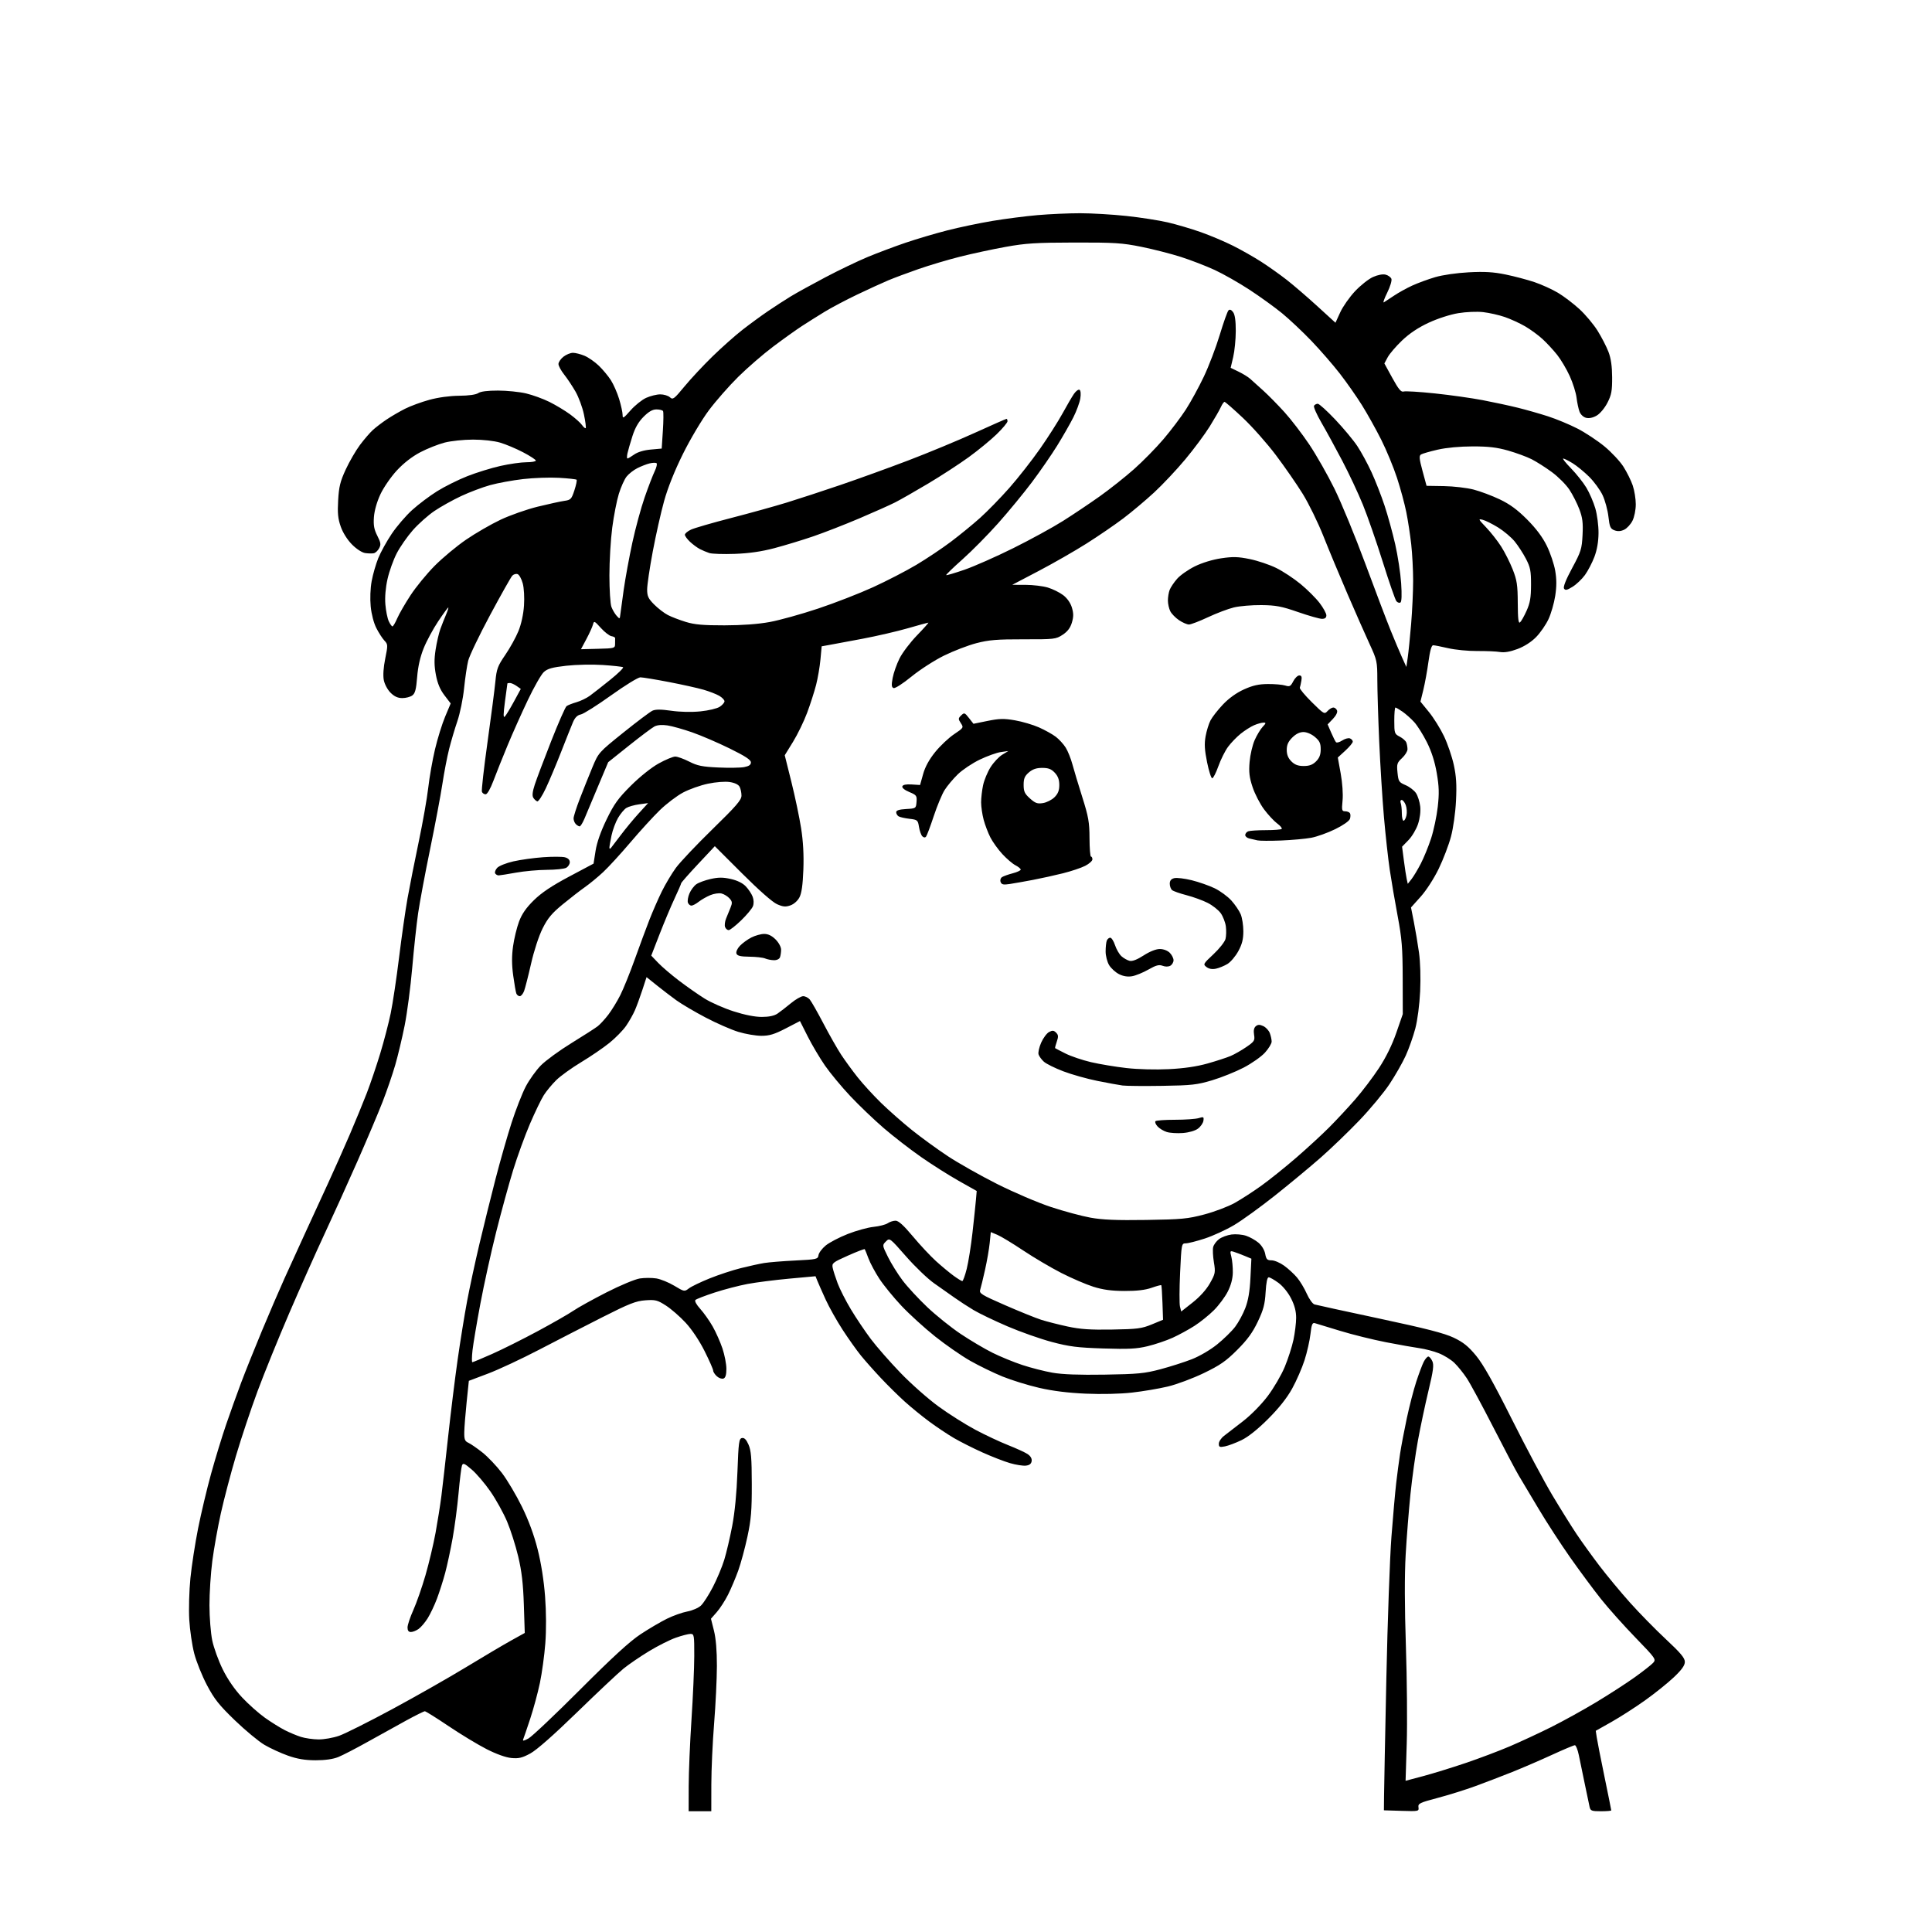 <svg version="1.1" xmlns="http://www.w3.org/2000/svg" xmlns:xlink="http://www.w3.org/1999/xlink" width="1024" height="1024" viewBox="0 0 1024 1024"><path stroke="none" fill="black" fill-rule="evenodd" d="M371.0,960.0L365.0,960.0L365.022,946.75C365.034,939.462 365.696,923.6 366.494,911.5C367.292,899.4 367.957,884.212 367.973,877.75C367.999,866.609 367.895,866.0 365.975,866.0C364.861,866.0 361.374,866.903 358.225,868.006C355.076,869.109 348.675,872.33 344.0,875.164C339.325,877.998 333.25,882.145 330.5,884.38C327.75,886.615 316.697,897.006 305.938,907.471C293.54,919.531 284.439,927.55 281.087,929.368C276.755,931.716 274.929,932.152 271,931.774C268.043,931.49 262.999,929.676 257.851,927.045C253.258,924.698 244.224,919.228 237.775,914.889C231.326,910.55 225.656,907.0 225.175,907.0C224.694,907.0 220.295,909.182 215.4,911.848C210.505,914.515 201.325,919.597 195.0,923.142C188.675,926.687 181.578,930.355 179.23,931.294C176.47,932.397 172.226,932.993 167.23,932.979C161.654,932.964 157.592,932.284 152.651,930.541C148.884,929.212 143.268,926.634 140.172,924.812C137.076,922.99 130.009,917.129 124.468,911.786C116.108,903.726 113.59,900.551 109.681,893.136C107.09,888.222 104.055,880.668 102.937,876.35C101.82,872.033 100.64,863.991 100.315,858.479C99.99,852.968 100.263,843.068 100.922,836.479C101.581,829.891 103.42,817.975 105.01,810.0C106.599,802.025 109.706,788.975 111.913,781.0C114.12,773.025 117.699,761.325 119.866,755.0C122.033,748.675 125.613,738.698 127.821,732.83C130.029,726.961 134.99,714.586 138.845,705.33C142.7,696.073 148.089,683.55 150.822,677.5C153.554,671.45 158.478,660.65 161.764,653.5C165.049,646.35 170.49,634.525 173.855,627.223C177.219,619.921 182.428,608.221 185.429,601.223C188.43,594.225 192.466,584.398 194.398,579.385C196.331,574.372 199.536,564.922 201.522,558.385C203.508,551.848 206.016,542.225 207.096,537.0C208.176,531.775 210.164,518.5 211.514,507.5C212.864,496.5 214.893,482.325 216.023,476.0C217.153,469.675 219.828,456.175 221.967,446.0C224.106,435.825 226.363,423.0 226.983,417.5C227.602,412.0 229.213,402.84 230.561,397.145C231.909,391.449 234.33,383.652 235.941,379.818L238.87,372.847L235.566,368.519C233.255,365.491 231.894,362.24 231.038,357.701C230.122,352.845 230.084,349.467 230.888,344.284C231.479,340.474 232.604,335.589 233.388,333.429C234.171,331.268 235.536,327.812 236.42,325.75C237.304,323.688 237.828,322 237.586,322C237.343,322 234.944,325.291 232.254,329.313C229.564,333.335 226.103,339.747 224.564,343.563C222.7,348.185 221.543,353.289 221.098,358.856C220.574,365.42 220.021,367.511 218.524,368.606C217.476,369.373 215.094,370 213.232,370C210.843,370.0 209.007,369.161 206.997,367.15C205.376,365.529 203.829,362.619 203.41,360.4C202.95,357.968 203.242,353.695 204.186,349.046C205.632,341.92 205.614,341.503 203.761,339.546C202.695,338.421 200.773,335.448 199.491,332.94C198.103,330.226 196.885,325.568 196.482,321.44C196.079,317.304 196.284,311.881 196.989,308.019C197.64,304.454 199.222,298.953 200.506,295.794C201.789,292.635 204.989,286.847 207.615,282.932C210.242,279.017 215.115,273.345 218.445,270.328C221.775,267.31 227.747,262.815 231.715,260.339C235.683,257.863 242.883,254.279 247.715,252.376C252.547,250.472 260.433,248.034 265.239,246.958C270.046,245.881 276.234,245.0 278.989,245.0C281.745,245.0 284.0,244.606 284.0,244.124C284,243.642 280.963,241.66 277.25,239.72C273.538,237.78 268.056,235.474 265.068,234.596C261.881,233.66 255.95,233 250.713,233C245.805,233 239.024,233.713 235.644,234.585C232.265,235.457 226.456,237.766 222.736,239.716C218.403,241.988 213.944,245.453 210.326,249.361C207.211,252.726 203.315,258.375 201.637,261.962C199.77,265.951 198.438,270.628 198.189,274.061C197.874,278.417 198.272,280.613 199.985,283.971C201.851,287.629 201.998,288.636 200.948,290.597C200.268,291.869 198.988,293.054 198.105,293.232C197.222,293.409 195.189,293.367 193.586,293.139C191.877,292.896 188.983,291.024 186.586,288.612C184.122,286.132 181.753,282.38 180.617,279.158C179.124,274.926 178.836,272.014 179.228,265.143C179.637,257.968 180.329,255.156 183.24,248.856C185.175,244.669 188.56,238.825 190.763,235.871C192.966,232.917 196.058,229.329 197.634,227.897C199.21,226.466 202.525,223.939 205.0,222.282C207.475,220.625 211.836,218.089 214.691,216.648C217.546,215.206 223.329,213.08 227.544,211.924C232.239,210.636 238.361,209.797 243.353,209.758C248.44,209.717 252.241,209.187 253.473,208.347C254.751,207.474 258.445,207.005 263.973,207.015C268.663,207.023 275.34,207.699 278.812,208.518C282.283,209.336 287.86,211.364 291.206,213.023C294.551,214.683 299.476,217.647 302.15,219.61C304.824,221.573 307.674,224.124 308.483,225.279C309.292,226.434 310.17,227.164 310.433,226.9C310.697,226.637 310.275,223.375 309.496,219.652C308.717,215.929 306.721,210.507 305.059,207.603C303.397,204.699 300.679,200.613 299.019,198.524C297.358,196.434 296.0,193.92 296,192.935C296,191.951 297.186,190.212 298.635,189.073C300.084,187.933 302.348,187 303.667,187.0C304.985,187 307.737,187.697 309.782,188.549C311.827,189.401 315.235,191.763 317.356,193.799C319.477,195.834 322.363,199.296 323.77,201.491C325.178,203.686 327.152,208.186 328.157,211.491C329.162,214.796 329.988,218.576 329.992,219.891C329.999,222.036 330.433,221.789 334.211,217.497C336.528,214.866 340.24,211.887 342.461,210.878C344.683,209.869 348.04,209.034 349.921,209.022C351.803,209.01 354.116,209.7 355.062,210.556C356.648,211.992 357.243,211.55 362.804,204.806C366.117,200.788 372.804,193.626 377.664,188.892C382.524,184.157 389.65,177.827 393.5,174.825C397.35,171.823 403.425,167.377 407.0,164.946C410.575,162.515 415.975,159.013 419.0,157.165C422.025,155.316 430.35,150.721 437.5,146.952C444.65,143.184 454.775,138.327 460.0,136.16C465.225,133.993 474.225,130.613 480.0,128.649C485.775,126.684 495.675,123.75 502.0,122.129C508.325,120.507 519.125,118.242 526.0,117.097C532.875,115.951 543.675,114.564 550.0,114.015C556.325,113.466 566.45,113.018 572.5,113.019C578.55,113.02 589.575,113.668 597.0,114.458C604.425,115.248 614.325,116.789 619.0,117.883C623.675,118.977 631.55,121.303 636.5,123.052C641.45,124.8 649.1,128.036 653.5,130.241C657.9,132.447 664.65,136.278 668.5,138.754C672.35,141.23 678.425,145.542 682.0,148.336C685.575,151.13 692.848,157.386 698.163,162.238L707.826,171.06L710.359,165.527C711.752,162.484 715.279,157.455 718.196,154.351C721.113,151.246 725.394,147.86 727.71,146.824C730.25,145.688 732.899,145.187 734.388,145.561C735.745,145.902 737.133,146.905 737.473,147.79C737.813,148.675 736.812,151.98 735.249,155.133C733.686,158.286 732.878,160.595 733.454,160.263C734.029,159.931 736.427,158.355 738.782,156.76C741.137,155.165 745.517,152.737 748.516,151.364C751.515,149.991 757.013,147.975 760.734,146.884C764.637,145.74 772.155,144.657 778.5,144.324C786.874,143.884 791.529,144.163 797.999,145.49C802.673,146.449 809.574,148.274 813.334,149.546C817.094,150.818 822.678,153.353 825.743,155.179C828.808,157.006 833.922,160.889 837.106,163.81C840.29,166.73 844.633,171.905 846.757,175.31C848.88,178.714 851.476,183.75 852.525,186.5C853.845,189.962 854.442,194.122 854.466,200.024C854.495,207.233 854.108,209.31 851.956,213.493C850.518,216.29 848.058,219.23 846.294,220.26C844.31,221.419 842.264,221.854 840.673,221.454C839.215,221.088 837.752,219.714 837.168,218.163C836.617,216.698 835.914,213.376 835.606,210.779C835.298,208.182 833.682,203.049 832.014,199.371C830.347,195.693 827.342,190.618 825.338,188.092C823.334,185.567 819.85,181.803 817.597,179.729C815.344,177.655 811.176,174.606 808.336,172.954C805.495,171.303 800.65,169.084 797.567,168.023C794.485,166.963 789.334,165.798 786.12,165.434C782.805,165.059 777.078,165.3 772.888,165.99C768.612,166.694 762.02,168.823 757.238,171.044C751.709,173.612 747.046,176.722 743.143,180.445C739.935,183.505 736.508,187.498 735.528,189.319L733.745,192.629L737.981,200.348C741.274,206.348 742.604,207.943 743.956,207.514C744.912,207.21 752.339,207.66 760.46,208.513C768.581,209.365 780.013,210.978 785.863,212.095C791.713,213.213 800.1,215.019 804.5,216.108C808.9,217.197 816.1,219.25 820.5,220.669C824.9,222.089 831.915,225.007 836.089,227.153C840.263,229.299 846.701,233.549 850.395,236.596C854.089,239.643 858.608,244.475 860.437,247.334C862.265,250.192 864.49,254.677 865.381,257.3C866.271,259.924 866.999,264.417 866.998,267.285C866.998,270.246 866.241,274.012 865.248,275.999C864.287,277.923 862.304,280.065 860.842,280.759C859.011,281.628 857.411,281.727 855.698,281.075C853.537,280.254 853.118,279.303 852.496,273.815C852.102,270.342 850.717,265.233 849.418,262.463C848.119,259.693 844.906,255.295 842.278,252.691C839.65,250.087 835.7,246.855 833.5,245.509C831.3,244.164 829.065,243.048 828.534,243.031C828.003,243.014 829.871,245.363 832.686,248.25C835.501,251.137 839.159,255.75 840.816,258.5C842.472,261.25 844.61,266.2 845.567,269.5C846.523,272.8 847.281,278.65 847.252,282.5C847.217,287.099 846.467,291.436 845.067,295.145C843.894,298.249 841.643,302.574 840.063,304.754C838.484,306.935 835.527,309.747 833.494,311.004C830.534,312.833 829.631,313.022 828.969,311.949C828.432,311.081 829.941,307.27 833.26,301.114C837.978,292.361 838.41,290.987 838.786,283.559C839.114,277.087 838.778,274.396 837.079,269.895C835.916,266.812 833.539,262.137 831.796,259.505C830.053,256.874 825.898,252.711 822.563,250.254C819.229,247.797 814.389,244.715 811.809,243.406C809.229,242.097 803.604,240.028 799.309,238.807C793.356,237.116 788.885,236.592 780.5,236.604C773.755,236.614 766.599,237.282 762.0,238.333C757.875,239.275 753.899,240.424 753.164,240.885C752.07,241.572 752.216,243.158 753.966,249.612L756.104,257.5L765.302,257.647C770.361,257.729 777.425,258.549 781.0,259.47C784.575,260.392 790.837,262.741 794.916,264.69C800.314,267.27 804.262,270.175 809.428,275.367C814.208,280.172 817.615,284.731 819.866,289.334C821.704,293.093 823.697,299.02 824.294,302.506C825.074,307.063 825.075,310.813 824.294,315.853C823.698,319.708 822.092,325.256 820.727,328.181C819.362,331.107 816.412,335.372 814.172,337.66C811.62,340.266 807.935,342.629 804.3,343.989C800.391,345.452 797.359,345.968 795.0,345.572C793.075,345.249 787.642,345.017 782.927,345.055C778.212,345.094 771.321,344.422 767.615,343.563C763.908,342.703 760.297,342 759.589,342C758.73,342.0 757.906,344.905 757.107,350.75C756.449,355.562 755.226,362.282 754.389,365.682L752.867,371.865L757.387,377.415C759.874,380.467 763.463,386.235 765.364,390.232C767.265,394.23 769.595,401.053 770.543,405.397C771.854,411.404 772.134,415.95 771.715,424.397C771.395,430.84 770.267,438.858 769.029,443.5C767.855,447.9 764.928,455.55 762.524,460.5C760.024,465.649 755.952,471.955 753.009,475.237L747.863,480.974L749.393,488.737C750.234,493.007 751.452,500.285 752.1,504.911C752.798,509.897 753.046,518.244 752.71,525.411C752.379,532.455 751.312,540.669 750.152,545.093C749.058,549.27 746.775,555.745 745.081,559.483C743.386,563.22 739.501,570.033 736.448,574.621C733.395,579.21 726.191,587.876 720.439,593.878C714.687,599.88 705.441,608.776 699.891,613.646C694.342,618.516 683.511,627.498 675.822,633.606C668.134,639.714 658.375,646.775 654.137,649.296C649.899,651.817 642.902,655.031 638.588,656.44C634.274,657.848 629.725,659.0 628.478,659.0C626.251,659.0 626.198,659.273 625.486,674.457C625.088,682.959 625.056,691.088 625.416,692.522L626.071,695.13L632.175,690.315C636.002,687.296 639.409,683.494 641.308,680.121C644.159,675.061 644.282,674.405 643.394,669.036C642.875,665.896 642.697,662.282 642.999,661.004C643.301,659.726 644.701,657.819 646.11,656.767C647.52,655.715 650.494,654.609 652.72,654.311C654.946,654.012 658.406,654.309 660.409,654.97C662.412,655.631 665.374,657.285 666.991,658.646C668.726,660.106 670.197,662.531 670.577,664.56C671.126,667.486 671.632,668.0 673.961,668.0C675.468,668.0 678.471,669.283 680.636,670.851C682.801,672.419 685.864,675.232 687.443,677.101C689.023,678.971 691.347,682.825 692.608,685.667C693.869,688.509 695.711,691.077 696.701,691.374C697.69,691.671 713.228,695.056 731.228,698.895C755.833,704.144 765.583,706.653 770.511,709.005C775.585,711.427 778.262,713.583 782.357,718.548C786.129,723.121 791.573,732.791 801.326,752.244C808.85,767.249 818.547,785.44 822.876,792.668C827.204,799.897 832.941,809.089 835.623,813.095C838.305,817.102 843.733,824.631 847.684,829.828C851.635,835.024 858.937,843.826 863.911,849.388C868.885,854.95 877.464,863.704 882.977,868.842C890.768,876.104 893.0,878.77 893.0,880.815C893.0,882.723 891.399,884.967 887.179,888.973C883.977,892.013 877.114,897.523 871.929,901.217C866.743,904.911 858.739,910.055 854.143,912.648L845.785,917.362L846.321,920.931C846.616,922.894 848.464,932.283 850.428,941.795C852.393,951.307 854.0,959.295 854.0,959.545C854.0,959.795 851.534,960.0 848.519,960.0C843.652,960.0 842.981,959.748 842.531,957.75C842.253,956.513 841.096,951.0 839.961,945.5C838.826,940.0 837.408,933.138 836.811,930.25C836.213,927.362 835.269,925.0 834.712,925.0C834.156,925.0 828.706,927.296 822.6,930.101C816.495,932.907 807.0,937.002 801.5,939.202C796.0,941.401 787.225,944.765 782.0,946.678C776.775,948.59 767.775,951.404 762.0,952.931C752.448,955.456 751.529,955.904 751.819,957.892C752.131,960.022 751.906,960.07 742.819,959.788L733.5,959.5L733.57,952.0C733.609,947.875 734.162,919.75 734.799,889.5C735.436,859.25 736.648,825.5 737.492,814.5C738.336,803.5 739.473,790.675 740.019,786.0C740.565,781.325 741.487,774.35 742.069,770.5C742.65,766.65 744.242,758.255 745.605,751.844C746.968,745.434 749.236,736.659 750.645,732.344C752.055,728.03 753.847,723.263 754.629,721.75C755.411,720.237 756.499,719.0 757.047,719.0C757.595,719.0 758.547,720.107 759.164,721.461C760.074,723.457 759.686,726.425 757.111,737.164C755.365,744.446 752.859,756.276 751.541,763.453C750.224,770.629 748.433,783.475 747.563,792.0C746.692,800.525 745.554,814.925 745.035,824.0C744.416,834.801 744.457,851.553 745.152,872.5C745.737,890.1 745.938,913.356 745.599,924.18L744.984,943.86L754.242,941.397C759.334,940.042 769.429,936.929 776.676,934.479C783.923,932.029 794.498,928.039 800.176,925.612C805.854,923.186 815.675,918.621 822.0,915.468C828.325,912.315 839.125,906.349 846.0,902.209C852.875,898.07 862.1,892.103 866.5,888.951C870.9,885.798 875.272,882.363 876.216,881.318C877.866,879.49 877.504,878.975 866.829,867.959C860.721,861.656 852.524,852.484 848.612,847.575C844.701,842.666 837.359,832.766 832.297,825.575C827.236,818.384 819.618,806.65 815.369,799.5C811.12,792.35 806.424,784.475 804.933,782.0C803.443,779.525 797.389,768.05 791.48,756.5C785.57,744.95 779.249,733.25 777.431,730.5C775.614,727.75 772.636,724.069 770.813,722.32C768.991,720.571 765.25,718.268 762.5,717.203C759.75,716.138 755.25,714.961 752.5,714.587C749.75,714.213 741.756,712.793 734.736,711.432C727.715,710.07 716.69,707.337 710.236,705.359C703.781,703.38 697.775,701.554 696.888,701.3C695.577,700.925 695.145,702.004 694.57,707.084C694.181,710.519 692.772,716.742 691.437,720.914C690.103,725.087 687.141,731.875 684.856,736.0C682.087,740.999 677.833,746.363 672.101,752.085C666.578,757.598 661.532,761.618 658.0,763.319C654.975,764.776 651.038,766.257 649.25,766.609C646.432,767.165 646.0,766.977 646.0,765.201C646.0,764.074 647.237,762.204 648.75,761.045C650.263,759.886 654.799,756.384 658.832,753.262C663.081,749.971 668.587,744.369 671.93,739.932C675.102,735.723 679.15,728.79 680.924,724.527C682.699,720.263 684.785,713.788 685.558,710.138C686.332,706.487 686.973,701.256 686.983,698.514C686.995,695.06 686.174,691.895 684.309,688.211C682.728,685.085 679.967,681.678 677.612,679.946C675.409,678.326 673.077,677.0 672.431,677.0C671.67,677.0 671.097,679.769 670.801,684.87C670.43,691.288 669.667,694.169 666.665,700.491C663.914,706.284 661.154,710.071 655.742,715.482C649.773,721.449 646.654,723.613 638.0,727.787C632.225,730.573 623.675,733.766 619.0,734.883C614.325,736 605.775,737.446 600.0,738.096C593.651,738.81 583.966,739.037 575.5,738.668C566.067,738.258 557.992,737.251 550.746,735.581C544.831,734.218 536.098,731.515 531.339,729.575C526.579,727.635 518.899,723.899 514.271,721.273C509.643,718.648 501.251,712.83 495.621,708.345C489.992,703.859 481.96,696.547 477.772,692.096C473.584,687.644 468.318,681.189 466.069,677.751C463.821,674.313 461.23,669.475 460.313,667.0C459.396,664.525 458.503,662.315 458.328,662.089C458.154,661.863 454.143,663.402 449.415,665.509C441.361,669.098 440.851,669.504 441.339,671.946C441.626,673.379 442.806,677.08 443.962,680.17C445.118,683.26 448.302,689.51 451.036,694.06C453.771,698.61 458.509,705.655 461.565,709.715C464.621,713.776 471.692,721.843 477.278,727.643C482.864,733.443 491.95,741.472 497.467,745.486C502.985,749.499 511.775,755.051 517.0,757.824C522.225,760.596 530.01,764.249 534.299,765.941C538.589,767.634 543.224,769.756 544.599,770.657C546.211,771.713 546.994,773.043 546.8,774.398C546.592,775.855 545.653,776.597 543.738,776.818C542.219,776.992 538.43,776.395 535.317,775.49C532.204,774.585 525.613,772.023 520.669,769.797C515.725,767.571 508.94,764.147 505.59,762.188C502.241,760.229 496.35,756.294 492.5,753.443C488.65,750.591 482.8,745.821 479.5,742.842C476.2,739.863 470.551,734.292 466.947,730.463C463.343,726.633 458.564,721.25 456.326,718.5C454.089,715.75 449.72,709.597 446.617,704.828C443.514,700.058 439.47,692.858 437.63,688.828C435.79,684.797 433.824,680.36 433.262,678.967L432.241,676.434L418.37,677.705C410.742,678.403 400.779,679.672 396.23,680.523C391.682,681.375 383.807,683.429 378.73,685.087C373.654,686.746 369.092,688.51 368.594,689.007C368.053,689.548 369.082,691.455 371.148,693.742C373.052,695.849 376.009,700.031 377.721,703.036C379.433,706.041 381.771,711.298 382.917,714.718C384.062,718.139 385.0,722.99 385.0,725.5C385.0,728.682 384.535,730.241 383.463,730.653C382.617,730.977 381.042,730.443 379.963,729.466C378.883,728.489 378.0,727.131 378.0,726.447C378.0,725.763 375.948,721.104 373.44,716.093C370.687,710.596 366.711,704.642 363.412,701.078C360.405,697.83 355.697,693.731 352.95,691.968C348.451,689.081 347.369,688.805 342.039,689.191C337.043,689.552 333.505,690.944 319.311,698.131C310.065,702.813 294.918,710.595 285.651,715.425C276.385,720.255 264.235,725.93 258.651,728.036L248.5,731.866L247.325,743.183C246.679,749.407 246.117,756.565 246.075,759.089C246.013,762.917 246.374,763.85 248.25,764.708C249.488,765.274 252.845,767.592 255.71,769.86C258.576,772.128 263.231,777.025 266.054,780.742C268.878,784.459 273.627,792.464 276.607,798.531C280.172,805.787 283.031,813.537 284.961,821.18C286.816,828.527 288.265,837.709 288.901,846.15C289.522,854.391 289.571,863.901 289.031,871.0C288.549,877.325 287.256,886.775 286.158,892.0C285.06,897.225 282.746,905.775 281.015,911.0C279.284,916.225 277.615,921.122 277.306,921.882C276.899,922.886 277.669,922.754 280.123,921.401C281.98,920.377 294.3,908.722 307.5,895.501C324.566,878.409 333.811,869.939 339.5,866.188C343.9,863.286 350.2,859.583 353.5,857.959C356.8,856.334 361.665,854.607 364.31,854.12C366.956,853.634 370.2,852.221 371.519,850.982C372.839,849.742 375.692,845.301 377.86,841.114C380.027,836.926 382.733,830.454 383.874,826.73C385.014,823.007 386.908,814.937 388.083,808.797C389.453,801.637 390.449,791.337 390.859,780.078C391.432,764.377 391.687,762.487 393.269,762.185C394.511,761.947 395.542,762.985 396.731,765.673C398.099,768.766 398.431,772.761 398.462,786.5C398.494,800.646 398.107,805.338 396.158,814.446C394.87,820.466 392.676,828.566 391.283,832.446C389.89,836.326 387.46,842.068 385.883,845.207C384.305,848.345 381.622,852.5 379.92,854.439L376.824,857.964L378.412,864.296C379.449,868.432 379.99,874.94 379.972,883.064C379.956,889.904 379.291,903.6 378.493,913.5C377.695,923.4 377.033,937.913 377.021,945.75L377.0,960.0L371.0,960.0zM168.775,921.933C171.676,921.97 176.618,921.098 179.756,919.995C182.894,918.892 195.595,912.521 207.981,905.838C220.366,899.154 237.925,889.172 247.0,883.655C256.075,878.137 266.793,871.795 270.817,869.562L278.135,865.5L277.646,850.5C277.282,839.354 276.518,832.802 274.67,825.0C273.302,819.225 270.632,810.842 268.735,806.372C266.839,801.901 262.895,794.782 259.97,790.551C257.045,786.32 252.593,781.094 250.076,778.938C246.124,775.551 245.412,775.254 244.852,776.758C244.496,777.716 243.684,784.293 243.049,791.373C242.413,798.454 240.995,809.229 239.899,815.318C238.802,821.408 237.029,829.662 235.957,833.661C234.885,837.66 232.923,843.816 231.597,847.34C230.27,850.864 228.037,855.565 226.634,857.787C225.231,860.01 223.064,862.542 221.819,863.414C220.574,864.286 218.755,865.0 217.777,865.0C216.567,865.0 216.0,864.233 216.0,862.593C216.0,861.269 217.387,857.107 219.083,853.343C220.779,849.579 223.674,841.28 225.517,834.901C227.36,828.521 229.764,818.396 230.859,812.401C231.955,806.405 233.338,797.675 233.932,793.0C234.527,788.325 236.139,774.15 237.515,761.5C238.89,748.85 241.17,730.4 242.58,720.5C243.991,710.6 246.243,696.672 247.585,689.549C248.927,682.426 251.84,668.926 254.057,659.549C256.275,650.172 260.118,634.646 262.597,625.046C265.077,615.446 268.93,601.946 271.16,595.046C273.39,588.146 276.751,579.551 278.628,575.947C280.505,572.343 284.135,567.27 286.695,564.673C289.255,562.077 296.558,556.751 302.924,552.837C309.291,548.923 315.545,544.906 316.822,543.91C318.099,542.914 320.627,540.156 322.44,537.782C324.253,535.408 327.094,530.773 328.754,527.483C330.414,524.192 333.868,515.65 336.429,508.5C338.991,501.35 342.491,491.9 344.208,487.5C345.925,483.1 348.879,476.35 350.773,472.5C352.666,468.65 356.019,463.025 358.224,460.0C360.429,456.975 369.156,447.75 377.618,439.5C390.277,427.158 393.004,424.001 393.002,421.684C393.001,420.136 392.549,418.025 391.997,416.995C391.368,415.82 389.412,414.886 386.747,414.49C384.263,414.121 379.484,414.489 375.235,415.378C371.239,416.215 365.298,418.323 362.031,420.064C358.765,421.805 353.245,425.99 349.766,429.365C346.286,432.739 339.24,440.45 334.109,446.5C328.977,452.55 322.466,459.65 319.639,462.278C316.813,464.905 312.475,468.474 310.0,470.209C307.525,471.944 302.239,476.041 298.253,479.313C292.474,484.059 290.314,486.647 287.588,492.096C285.596,496.079 283.052,503.843 281.489,510.714C280.014,517.196 278.346,523.737 277.782,525.25C277.218,526.763 276.185,528.0 275.486,528.0C274.786,528.0 273.966,527.355 273.664,526.566C273.361,525.777 272.615,521.493 272.006,517.046C271.227,511.354 271.203,506.776 271.925,501.582C272.49,497.525 273.915,491.629 275.093,488.48C276.629,484.377 278.86,481.161 282.973,477.128C287.047,473.132 292.465,469.505 301.655,464.619L314.599,457.738L315.671,450.93C316.368,446.502 318.409,440.691 321.507,434.311C325.479,426.13 327.619,423.156 334.385,416.412C339.148,411.665 345.225,406.811 349.096,404.662C352.724,402.648 356.676,401.0 357.879,401C359.082,401 362.414,402.198 365.283,403.661C369.624,405.876 372.207,406.401 380.665,406.788C386.255,407.045 392.443,406.952 394.415,406.582C396.981,406.101 398.0,405.388 398.0,404.076C398.0,402.733 394.984,400.76 386.75,396.714C380.562,393.673 371.636,389.832 366.913,388.179C362.191,386.525 356.28,384.865 353.778,384.489C350.834,384.048 348.395,384.245 346.864,385.049C345.564,385.732 339.518,390.269 333.428,395.131L322.356,403.971L316.987,416.736C314.035,423.756 310.82,431.413 309.845,433.75C308.869,436.088 307.695,438 307.236,438C306.776,438 305.86,437.46 305.2,436.8C304.54,436.14 304.0,434.773 304.0,433.762C304.0,432.752 305.515,428.004 307.366,423.212C309.217,418.421 312.198,410.979 313.99,406.676C317.229,398.898 317.325,398.79 330.374,388.3C337.593,382.496 344.545,377.267 345.822,376.681C347.473,375.922 350.362,375.932 355.822,376.716C360.484,377.385 366.532,377.514 371.218,377.045C375.493,376.617 380.065,375.532 381.468,374.613C382.861,373.7 384.0,372.386 384,371.693C384,370.999 382.763,369.703 381.25,368.812C379.738,367.921 375.967,366.458 372.87,365.56C369.774,364.663 361.468,362.819 354.412,361.464C347.357,360.109 340.603,359 339.404,359C338.205,359.0 331.211,363.306 323.862,368.57C316.513,373.833 309.31,378.38 307.855,378.674C306.005,379.047 304.743,380.303 303.657,382.854C302.803,384.859 299.995,391.9 297.418,398.5C294.841,405.1 291.184,413.789 289.293,417.809C287.401,421.829 285.356,424.952 284.748,424.749C284.14,424.547 283.201,423.681 282.662,422.826C281.984,421.751 282.222,419.608 283.433,415.885C284.396,412.923 288.308,402.555 292.127,392.844C295.945,383.133 299.616,374.774 300.284,374.269C300.953,373.764 303.3,372.834 305.5,372.203C307.7,371.572 310.904,370.031 312.62,368.778C314.335,367.525 319.188,363.724 323.404,360.33C327.619,356.937 330.689,353.926 330.225,353.639C329.761,353.352 324.908,352.819 319.441,352.454C313.939,352.087 305.303,352.269 300.1,352.862C292.643,353.711 290.188,354.404 288.219,356.216C286.855,357.472 283.058,364.125 279.782,371.0C276.506,377.875 271.678,388.675 269.053,395.0C266.429,401.325 263.054,409.762 261.553,413.75C259.9,418.143 258.256,421 257.381,421.0C256.587,421 255.705,420.395 255.421,419.656C255.138,418.916 256.471,407.104 258.386,393.406C260.3,379.708 262.186,365.172 262.576,361.103C263.207,354.538 263.796,352.965 267.812,347.103C270.301,343.472 273.436,337.8 274.779,334.5C276.284,330.804 277.416,325.62 277.727,321.0C278.017,316.698 277.734,311.666 277.064,309.199C276.421,306.833 275.209,304.634 274.37,304.312C273.531,303.99 272.253,304.351 271.529,305.113C270.806,305.876 265.507,315.275 259.754,326.0C254.001,336.725 248.774,347.627 248.139,350.226C247.503,352.826 246.525,359.421 245.964,364.882C245.404,370.342 243.817,378.116 242.438,382.155C241.06,386.195 239.08,392.875 238.038,397.0C236.997,401.125 235.394,409.45 234.477,415.5C233.559,421.55 230.635,437.075 227.977,450.0C225.319,462.925 222.457,478.225 221.617,484.0C220.777,489.775 219.366,502.825 218.483,513.0C217.599,523.175 215.798,536.9 214.481,543.5C213.163,550.1 210.91,559.549 209.475,564.498C208.04,569.447 205.028,578.222 202.783,583.998C200.537,589.774 194.536,603.95 189.446,615.5C184.357,627.05 176.514,644.375 172.019,654.0C167.523,663.625 159.115,682.486 153.334,695.913C147.553,709.341 139.962,728.047 136.464,737.483C132.967,746.919 127.847,762.258 125.085,771.57C122.324,780.881 118.718,794.575 117.071,802.0C115.424,809.425 113.384,820.811 112.538,827.301C111.692,833.792 111.008,844.367 111.017,850.801C111.027,857.236 111.694,865.65 112.499,869.5C113.305,873.35 115.801,880.227 118.046,884.782C120.653,890.071 124.348,895.436 128.267,899.626C131.643,903.235 137.127,908.116 140.453,910.472C143.779,912.829 148.525,915.785 151.0,917.043C153.475,918.301 157.3,919.9 159.5,920.598C161.7,921.295 165.874,921.896 168.775,921.933zM585.5,728.588C603.073,728.309 606.653,727.964 615.0,725.748C620.225,724.361 627.721,721.969 631.659,720.433C635.786,718.822 641.486,715.486 645.12,712.554C648.586,709.757 652.865,705.577 654.627,703.266C656.39,700.955 658.829,696.463 660.047,693.282C661.597,689.233 662.41,684.449 662.759,677.317L663.256,667.134L659.791,665.686C657.885,664.89 655.307,663.915 654.062,663.52C651.918,662.839 651.843,662.98 652.649,666.15C653.117,667.993 653.461,671.75 653.414,674.5C653.357,677.784 652.429,681.259 650.711,684.624C649.271,687.442 645.988,691.855 643.413,694.429C640.839,697.003 636.205,700.733 633.116,702.718C630.027,704.702 624.8,707.55 621.5,709.047C618.2,710.544 612.267,712.549 608.317,713.503C602.431,714.925 598.185,715.144 584.817,714.717C571.041,714.277 566.787,713.74 557.5,711.274C551.45,709.668 540.875,705.942 534.0,702.995C527.125,700.048 519.025,696.159 516.0,694.352C512.975,692.545 508.431,689.589 505.903,687.783C503.375,685.977 498.542,682.574 495.163,680.219C491.783,677.865 485.087,671.455 480.281,665.975C471.56,656.032 471.539,656.016 469.554,658.001C467.57,659.986 467.572,660.002 470.659,666.245C472.36,669.685 475.837,675.268 478.386,678.651C480.935,682.034 486.839,688.416 491.507,692.835C496.174,697.253 504.133,703.637 509.193,707.022C514.253,710.406 521.792,714.872 525.947,716.946C530.101,719.02 537.243,721.953 541.818,723.463C546.393,724.974 553.593,726.816 557.818,727.558C563.061,728.478 571.849,728.806 585.5,728.588zM250.35,722.0C250.685,722.0 255.386,720.037 260.797,717.638C266.208,715.239 277.129,709.78 285.067,705.506C293.005,701.232 301.488,696.371 303.918,694.704C306.347,693.037 314.245,688.661 321.469,684.98C328.753,681.268 336.624,677.984 339.142,677.606C341.638,677.232 345.566,677.227 347.869,677.595C350.173,677.963 354.462,679.713 357.401,681.483C362.659,684.649 362.783,684.671 365.123,682.877C366.43,681.875 371.38,679.491 376.122,677.581C380.864,675.671 388.289,673.223 392.622,672.141C396.955,671.059 402.525,669.839 405.0,669.43C407.475,669.02 414.9,668.419 421.5,668.093C432.946,667.527 433.515,667.397 433.817,665.267C433.992,664.039 435.712,661.735 437.64,660.145C439.568,658.556 444.825,655.81 449.322,654.042C453.82,652.274 459.975,650.575 463.0,650.267C466.025,649.959 469.388,649.098 470.473,648.353C471.557,647.609 473.447,647.0 474.673,647.0C476.241,647.0 478.955,649.46 483.839,655.308C487.656,659.877 493.191,665.796 496.139,668.461C499.088,671.126 503.255,674.587 505.4,676.153C507.545,677.719 509.628,679.0 510.028,679.0C510.429,679.0 511.492,676.075 512.389,672.501C513.287,668.926 514.663,660.264 515.447,653.251C516.231,646.238 517.053,638.417 517.274,635.872L517.675,631.244L508.137,625.872C502.89,622.917 493.899,617.22 488.155,613.212C482.411,609.204 473.532,602.328 468.423,597.934C463.314,593.539 455.339,585.912 450.701,580.984C446.062,576.057 440.008,568.757 437.246,564.762C434.485,560.768 430.374,553.828 428.112,549.341L423.998,541.183L416.445,545.092C410.428,548.205 407.807,549.0 403.552,549.0C400.614,549.0 395.126,548.062 391.355,546.916C387.585,545.769 379.775,542.349 374.0,539.315C368.225,536.281 361.25,532.174 358.5,530.188C355.75,528.202 351.067,524.624 348.094,522.236L342.687,517.894L340.466,524.697C339.244,528.439 337.466,533.29 336.514,535.477C335.562,537.665 333.465,541.371 331.854,543.713C330.242,546.055 326.273,550.115 323.033,552.735C319.793,555.356 313.045,559.966 308.036,562.98C303.027,565.994 297.089,570.269 294.84,572.48C292.591,574.691 289.618,578.279 288.234,580.454C286.85,582.629 283.541,589.481 280.88,595.682C278.219,601.883 274.206,612.928 271.961,620.228C269.717,627.528 265.673,642.275 262.977,653.0C260.28,663.725 256.511,680.825 254.602,691.0C252.693,701.175 250.818,712.312 250.436,715.75C250.054,719.188 250.016,722.0 250.35,722.0zM589.5,704.692C602.831,704.467 605.164,704.164 610.47,701.969L616.44,699.5L616.13,690.5C615.959,685.55 615.678,681.355 615.505,681.178C615.331,681.001 613.009,681.626 610.345,682.566C607.036,683.734 602.489,684.264 596.0,684.238C589.076,684.211 584.602,683.604 579.5,681.999C575.65,680.787 568.0,677.496 562.5,674.685C557.0,671.874 547.898,666.502 542.274,662.746C536.649,658.991 530.493,655.268 528.594,654.475L525.14,653.032L524.567,658.766C524.252,661.92 523.14,668.325 522.098,673.0C521.055,677.675 519.896,682.448 519.522,683.608C518.905,685.518 520.135,686.28 532.671,691.755C540.277,695.076 548.878,698.557 551.785,699.489C554.692,700.421 560.992,702.03 565.785,703.065C572.565,704.528 577.83,704.89 589.5,704.692zM607.5,646.602C626.333,646.314 629.516,646.012 638.343,643.674C643.757,642.241 650.994,639.498 654.426,637.579C657.858,635.659 664.195,631.557 668.508,628.463C672.821,625.368 681.109,618.721 686.925,613.692C692.741,608.662 700.65,601.386 704.5,597.523C708.35,593.659 714.565,586.982 718.311,582.684C722.058,578.386 727.713,570.924 730.879,566.102C734.594,560.445 737.854,553.817 740.068,547.417L743.5,537.5L743.456,518.5C743.419,502.319 743.022,497.423 740.782,485.5C739.335,477.8 737.451,466.775 736.595,461.0C735.738,455.225 734.352,442.625 733.514,433.0C732.675,423.375 731.548,405.375 731.008,393.0C730.468,380.625 730.021,365.932 730.013,360.35C730.001,350.595 729.841,349.854 725.914,341.35C723.666,336.482 718.429,324.625 714.275,315.0C710.121,305.375 704.362,291.547 701.475,284.271C698.589,276.995 693.643,266.87 690.484,261.771C687.325,256.672 680.927,247.436 676.266,241.246C671.605,235.056 663.73,226.168 658.766,221.496C653.803,216.823 649.422,213 649.031,213C648.641,213.0 647.766,214.238 647.087,215.75C646.408,217.262 643.762,221.869 641.208,225.986C638.653,230.104 632.803,237.979 628.207,243.486C623.612,248.994 616.172,256.899 611.676,261.054C607.179,265.208 599.851,271.368 595.392,274.741C590.932,278.114 582.157,284.118 575.892,288.084C569.626,292.049 558.2,298.595 550.5,302.63L536.5,309.966L543.591,309.983C547.491,309.992 552.799,310.637 555.386,311.416C557.973,312.194 561.63,314.006 563.513,315.442C565.641,317.065 567.386,319.555 568.126,322.026C569.049,325.108 569.046,326.902 568.114,330.015C567.27,332.83 565.802,334.756 563.205,336.455C559.645,338.784 558.834,338.878 542.5,338.846C528.422,338.818 524.125,339.171 517.5,340.896C513.1,342.042 505.379,345.009 500.342,347.488C495.306,349.967 487.544,354.97 483.094,358.605C478.536,362.328 474.397,364.983 473.616,364.683C472.522,364.263 472.419,363.135 473.127,359.326C473.621,356.671 475.256,352.025 476.761,349.0C478.266,345.975 482.44,340.462 486.037,336.75C489.633,333.037 492.334,330.003 492.038,330.006C491.742,330.01 486.856,331.352 481.181,332.989C475.505,334.626 464.705,337.126 457.181,338.545C449.656,339.963 441.7,341.447 439.5,341.841L435.5,342.559L434.859,349.529C434.506,353.363 433.468,359.425 432.552,363.0C431.636,366.575 429.497,373.226 427.799,377.779C426.102,382.333 422.737,389.263 420.321,393.18L415.93,400.302L419.445,414.401C421.378,422.156 423.696,433.189 424.597,438.92C425.702,445.952 426.093,453.106 425.8,460.92C425.494,469.056 424.874,473.434 423.713,475.642C422.743,477.485 420.761,479.236 418.916,479.879C416.378,480.764 415.012,480.64 411.838,479.238C409.456,478.185 402.183,471.784 393.387,463.0L378.867,448.5L369.959,458.0C365.059,463.225 361.039,467.797 361.025,468.161C361.011,468.524 359.439,472.156 357.53,476.231C355.622,480.306 352.062,488.784 349.618,495.07L345.177,506.5L348.838,510.327C350.852,512.432 355.858,516.707 359.963,519.827C364.068,522.947 370.143,527.196 373.463,529.268C376.783,531.34 383.668,534.378 388.762,536.018C394.648,537.913 400.115,538.998 403.762,538.993C407.558,538.989 410.372,538.397 412.077,537.243C413.494,536.285 416.69,533.812 419.18,531.75C421.669,529.688 424.602,528.0 425.698,528.0C426.794,528.0 428.364,528.788 429.187,529.75C430.01,530.712 433.26,536.418 436.408,542.43C439.556,548.441 443.773,555.866 445.779,558.93C447.785,561.993 451.745,567.425 454.577,571.0C457.41,574.575 463.052,580.73 467.114,584.678C471.176,588.626 478.472,595.047 483.326,598.945C488.18,602.844 496.719,609.055 502.301,612.748C507.883,616.441 519.662,623.093 528.475,627.531C537.325,631.987 550.097,637.447 557.0,639.726C563.875,641.995 573.325,644.542 578.0,645.387C584.358,646.535 591.793,646.842 607.5,646.602zM626.941,600.52C623.949,600.749 620.113,600.507 618.419,599.983C616.724,599.459 614.514,598.121 613.508,597.009C612.502,595.897 612.017,594.653 612.43,594.244C612.844,593.835 617.529,593.5 622.841,593.5C628.153,593.5 633.776,593.104 635.337,592.62C637.924,591.817 638.144,591.94 637.837,594.02C637.651,595.273 636.349,597.156 634.941,598.202C633.424,599.33 630.167,600.274 626.941,600.52zM616.0,575.525C606.375,575.675 596.925,575.593 595.0,575.342C593.075,575.091 587.035,573.987 581.577,572.888C576.12,571.79 568.02,569.509 563.577,567.818C559.135,566.127 554.495,563.83 553.267,562.714C552.039,561.597 550.775,559.867 550.458,558.869C550.142,557.871 550.767,555.055 551.847,552.613C552.928,550.17 554.807,547.639 556.023,546.988C557.806,546.033 558.525,546.097 559.745,547.316C560.978,548.549 561.047,549.425 560.123,552.076C559.501,553.862 559.106,555.422 559.245,555.542C559.385,555.662 561.866,556.948 564.757,558.4C567.648,559.853 573.723,561.907 578.257,562.966C582.791,564.024 591.225,565.427 597.0,566.083C603.149,566.781 612.473,567.027 619.5,566.676C627.562,566.274 634.29,565.291 640.0,563.68C644.675,562.362 650.183,560.57 652.239,559.697C654.295,558.825 658.058,556.68 660.6,554.931C664.848,552.009 665.178,551.484 664.684,548.438C664.323,546.214 664.625,544.726 665.603,543.915C666.707,542.998 667.661,542.98 669.55,543.841C670.919,544.465 672.481,546.135 673.02,547.553C673.559,548.97 674.0,551 674.0,552.062C674.0,553.125 672.412,555.752 670.47,557.901C668.529,560.05 663.444,563.627 659.171,565.85C654.898,568.073 647.374,571.098 642.451,572.572C634.464,574.963 631.615,575.281 616.0,575.525zM600.0,517.429C597.675,517.824 595.365,517.453 593.121,516.325C591.263,515.39 588.902,513.247 587.875,511.563C586.843,509.87 586.006,506.636 586.004,504.332C586.002,502.039 586.273,499.452 586.607,498.582C586.941,497.712 587.769,497.0 588.447,497.0C589.125,497.0 590.269,498.784 590.989,500.965C591.708,503.146 593.243,505.784 594.399,506.827C595.554,507.87 597.49,508.963 598.7,509.255C600.156,509.607 602.678,508.641 606.166,506.393C609.424,504.294 612.685,503.0 614.716,503.0C616.667,503.0 618.812,503.812 620.0,505.0C621.1,506.1 622.0,507.878 622.0,508.95C622.0,510.023 621.236,511.328 620.303,511.851C619.26,512.434 617.678,512.448 616.2,511.886C614.297,511.162 612.718,511.584 608.647,513.903C605.816,515.516 601.925,517.103 600.0,517.429zM644.481,513.421C642.49,513.841 640.786,513.545 639.481,512.554C637.568,511.101 637.695,510.867 643.177,505.741C646.299,502.821 649.167,499.182 649.55,497.655C649.934,496.128 650.012,493.127 649.725,490.986C649.438,488.845 648.218,485.71 647.014,484.019C645.81,482.328 642.694,479.865 640.091,478.546C637.487,477.227 632.464,475.399 628.929,474.484C625.393,473.57 621.938,472.356 621.25,471.788C620.562,471.22 620.0,469.694 620.0,468.397C620.0,466.747 620.715,465.859 622.377,465.442C623.684,465.113 627.847,465.609 631.627,466.543C635.407,467.478 640.887,469.397 643.804,470.81C646.722,472.222 650.703,475.142 652.651,477.299C654.6,479.456 656.826,482.732 657.597,484.578C658.369,486.425 659.0,490.477 659.0,493.583C659.0,497.811 658.329,500.462 656.327,504.14C654.857,506.841 652.27,509.89 650.577,510.917C648.885,511.944 646.141,513.071 644.481,513.421zM410.143,508.93C408.689,508.891 406.6,508.473 405.5,508.0C404.4,507.527 400.673,507.109 397.219,507.07C392.512,507.018 390.788,506.611 390.342,505.449C389.997,504.55 390.746,502.828 392.123,501.352C393.431,499.951 396.17,497.949 398.21,496.903C400.251,495.856 403.323,495.0 405.037,495.0C407.149,495.0 409.097,495.943 411.077,497.923C412.746,499.592 414.0,501.917 414.0,503.341C414.0,504.714 413.727,506.548 413.393,507.418C413.04,508.338 411.68,508.971 410.143,508.93zM386.219,492.988C385.514,492.994 384.653,492.259 384.305,491.353C383.957,490.446 384.196,488.421 384.836,486.853C385.476,485.284 386.54,482.673 387.2,481.05C388.222,478.539 388.137,477.809 386.627,476.14C385.651,475.062 383.765,473.907 382.435,473.573C381.105,473.239 378.412,473.637 376.45,474.456C374.488,475.276 371.724,476.859 370.307,477.973C368.89,479.088 367.164,480.0 366.472,480.0C365.78,480.0 364.945,479.3 364.617,478.444C364.289,477.588 364.643,475.397 365.404,473.575C366.166,471.752 367.816,469.542 369.071,468.663C370.326,467.784 373.749,466.528 376.677,465.873C380.801,464.95 383.205,464.951 387.349,465.879C390.779,466.647 393.627,468.049 395.286,469.788C396.709,471.28 398.34,473.738 398.912,475.25C399.546,476.928 399.608,478.9 399.073,480.309C398.59,481.579 395.788,484.949 392.847,487.797C389.906,490.645 386.923,492.981 386.219,492.988zM535.252,468.529C531.804,469.054 530.882,468.857 530.356,467.487C529.983,466.514 530.3,465.412 531.104,464.887C531.872,464.387 534.413,463.479 536.75,462.87C539.087,462.261 541.0,461.378 541.0,460.907C541.0,460.436 539.739,459.399 538.198,458.602C536.657,457.806 533.539,455.139 531.269,452.676C528.999,450.214 526.141,446.242 524.919,443.849C523.696,441.457 522.094,437.25 521.359,434.5C520.625,431.75 520.018,427.61 520.012,425.299C520.005,422.989 520.478,418.871 521.062,416.148C521.646,413.425 523.436,409.127 525.041,406.596C526.646,404.066 529.417,401.109 531.199,400.025L534.44,398.054L530.47,398.608C528.286,398.913 523.27,400.709 519.322,402.6C515.375,404.491 510.129,407.997 507.666,410.391C505.202,412.785 502.055,416.537 500.672,418.728C499.288,420.919 496.686,427.164 494.888,432.606C493.09,438.048 491.255,442.928 490.81,443.45C490.306,444.041 489.565,443.965 488.851,443.251C488.219,442.619 487.425,440.391 487.086,438.301C486.497,434.661 486.28,434.478 481.985,433.974C479.518,433.685 476.938,433.096 476.25,432.665C475.562,432.234 475.0,431.257 475.0,430.493C475.0,429.523 476.582,429.013 480.25,428.802C485.464,428.502 485.502,428.476 485.779,425.0C486.038,421.751 485.763,421.377 481.935,419.784C479.461,418.754 477.991,417.554 478.26,416.784C478.557,415.936 480.229,415.596 483.182,415.782L487.654,416.064L489.272,410.282C490.353,406.418 492.483,402.532 495.695,398.565C498.338,395.301 502.826,391.068 505.67,389.158C510.738,385.754 510.809,385.638 509.266,383.283C507.82,381.076 507.833,380.742 509.429,379.19C511.066,377.599 511.307,377.679 513.566,380.561L515.965,383.623L523.44,382.1C529.644,380.837 532.101,380.782 537.899,381.776C541.74,382.435 547.474,384.119 550.64,385.52C553.807,386.92 557.84,389.166 559.604,390.511C561.367,391.857 563.736,394.455 564.868,396.286C565.999,398.117 567.582,402.064 568.386,405.057C569.189,408.051 571.552,415.9 573.637,422.5C576.921,432.897 577.432,435.802 577.464,444.25C577.484,449.613 577.837,454.0 578.25,454.0C578.663,454.0 579.0,454.666 579.0,455.48C579.0,456.293 577.273,457.84 575.163,458.917C573.053,459.993 567.766,461.766 563.413,462.857C559.061,463.947 551.9,465.525 547.5,466.362C543.1,467.199 537.588,468.174 535.252,468.529zM748.112,465.975C749.191,464.614 751.408,460.923 753.039,457.774C754.67,454.625 757.132,448.595 758.509,444.374C759.887,440.154 761.473,432.65 762.034,427.698C762.85,420.5 762.743,416.894 761.502,409.703C760.463,403.681 758.738,398.292 756.282,393.39C754.264,389.364 751.238,384.564 749.557,382.723C747.876,380.881 745.081,378.391 743.346,377.187C741.611,375.984 739.923,375.0 739.596,375.0C739.268,375.0 739.0,378.138 739.0,381.974C739.0,388.647 739.125,389.013 741.879,390.437C743.462,391.256 745.037,392.654 745.379,393.545C745.72,394.435 746.0,396.052 746.0,397.138C746.0,398.224 744.695,400.325 743.1,401.806C740.462,404.256 740.246,404.953 740.705,409.512C741.175,414.188 741.463,414.633 745.005,416.145C747.093,417.037 749.577,418.95 750.525,420.398C751.473,421.845 752.471,424.997 752.742,427.403C753.043,430.076 752.589,433.722 751.573,436.781C750.659,439.533 748.385,443.356 746.521,445.275L743.131,448.766L744.088,456.133C744.613,460.185 745.293,464.614 745.598,465.975L746.151,468.451L748.112,465.975zM264.309,463.98C263.654,463.991 262.822,463.522 262.461,462.937C262.1,462.352 262.57,461.028 263.506,459.994C264.447,458.953 268.285,457.413 272.097,456.546C275.886,455.684 282.982,454.696 287.865,454.349C292.748,454.002 297.926,454.016 299.372,454.378C301.083,454.808 302.0,455.717 302.0,456.984C302.0,458.054 301.13,459.395 300.066,459.965C299.002,460.534 294.389,461.016 289.816,461.035C285.242,461.054 277.9,461.72 273.5,462.515C269.1,463.31 264.964,463.97 264.309,463.98zM323.803,449.45C324.244,448.928 326.607,445.831 329.053,442.569C331.499,439.307 335.75,434.169 338.5,431.151L343.5,425.664L338.772,426.31C336.171,426.665 333.115,427.528 331.98,428.228C330.845,428.928 328.866,431.3 327.581,433.5C326.296,435.7 324.74,439.885 324.122,442.799C323.505,445.714 323.0,448.616 323.0,449.249C323.0,449.95 323.314,450.029 323.803,449.45zM679.0,445.484C673.225,445.717 667.6,445.686 666.5,445.415C665.4,445.144 663.487,444.706 662.25,444.442C661.013,444.178 660.0,443.344 660.0,442.588C660.0,441.832 660.712,440.941 661.582,440.607C662.452,440.273 666.652,440.0 670.915,440.0C675.178,440.0 678.961,439.706 679.32,439.347C679.679,438.987 678.601,437.681 676.925,436.444C675.248,435.207 672.122,431.843 669.977,428.969C667.832,426.094 665.1,420.807 663.906,417.219C662.179,412.028 661.852,409.303 662.307,403.879C662.621,400.131 663.828,394.917 664.988,392.294C666.148,389.671 668.054,386.507 669.223,385.262C671.073,383.293 671.127,383.0 669.642,383.0C668.704,383.0 666.488,383.617 664.718,384.372C662.948,385.127 659.743,387.158 657.595,388.886C655.447,390.614 652.42,393.755 650.868,395.865C649.316,397.975 647.02,402.581 645.765,406.101C644.511,409.62 643.038,412.5 642.492,412.5C641.947,412.5 640.723,408.675 639.774,404.0C638.457,397.509 638.27,394.265 638.986,390.275C639.501,387.401 640.671,383.602 641.586,381.833C642.501,380.064 645.456,376.283 648.153,373.432C651.293,370.112 655.292,367.233 659.278,365.425C663.988,363.287 667.08,362.589 672.0,362.55C675.575,362.523 679.705,362.878 681.178,363.34C683.537,364.08 684.045,363.813 685.453,361.09C686.332,359.391 687.766,358.0 688.639,358.0C689.817,358.0 690.107,358.71 689.763,360.75C689.507,362.262 689.134,363.95 688.932,364.5C688.731,365.05 691.572,368.479 695.246,372.12C701.686,378.503 701.986,378.673 703.618,376.87C704.548,375.842 705.929,375.0 706.686,375.0C707.443,375.0 708.332,375.702 708.661,376.56C709.023,377.503 708.155,379.272 706.467,381.035L703.674,383.95L705.521,388.225C706.537,390.576 707.687,392.879 708.077,393.343C708.467,393.807 709.956,393.42 711.385,392.483C712.815,391.546 714.663,391.04 715.492,391.359C716.322,391.677 717.0,392.453 717.0,393.084C717.0,393.715 715.215,395.867 713.033,397.866L709.066,401.5L710.602,410.0C711.499,414.959 711.908,420.895 711.585,424.25C711.084,429.451 711.214,430.0 712.956,430.0C714.015,430.0 715.163,430.454 715.506,431.009C715.848,431.564 715.848,432.902 715.505,433.984C715.137,435.144 711.933,437.395 707.691,439.476C703.736,441.415 698.025,443.465 695.0,444.031C691.975,444.597 684.775,445.251 679.0,445.484zM743.921,435.0C744.427,435.0 745.12,433.728 745.462,432.174C745.803,430.619 745.625,428.144 745.066,426.674C744.507,425.203 743.54,424.0 742.918,424.0C742.295,424.0 742.059,424.712 742.393,425.582C742.727,426.452 743.0,428.927 743.0,431.082C743.0,433.237 743.414,435.0 743.921,435.0zM552.834,425.64C554.791,425.322 557.531,423.923 558.924,422.531C560.776,420.679 561.455,418.942 561.455,416.056C561.455,413.269 560.75,411.363 559.053,409.556C557.204,407.589 555.668,407.0 552.381,407.0C549.319,407.0 547.324,407.677 545.328,409.394C543.105,411.307 542.545,412.633 542.545,415.996C542.545,419.511 543.1,420.7 545.91,423.211C548.737,425.737 549.843,426.125 552.834,425.64zM691.0,406.0C694.01,406.0 695.739,405.352 697.545,403.545C699.324,401.767 700.0,400.002 700.0,397.134C700.0,393.944 699.404,392.677 696.923,390.589C695.109,389.063 692.615,388.0 690.846,388.0C688.864,388.0 686.855,388.991 684.923,390.923C682.768,393.078 682.0,394.798 682.0,397.469C682.0,399.981 682.752,401.843 684.455,403.545C686.261,405.352 687.99,406.0 691.0,406.0zM267.609,379.748C268.255,379.062 270.415,375.493 272.409,371.818L276.033,365.137L273.794,363.568C272.563,362.706 270.98,362.0 270.277,362.0C269.575,362.0 268.97,362.113 268.934,362.25C268.897,362.387 268.319,366.662 267.65,371.748C266.725,378.778 266.715,380.696 267.609,379.748zM746.131,348.5C746.532,345.75 747.342,337.738 747.931,330.696C748.519,323.653 748.996,313.303 748.992,307.696C748.987,302.088 748.532,293.45 747.979,288.5C747.427,283.55 746.257,275.9 745.378,271.5C744.5,267.1 742.279,258.899 740.441,253.276C738.604,247.653 734.841,238.557 732.08,233.062C729.319,227.568 724.733,219.344 721.89,214.786C719.047,210.229 713.755,202.675 710.13,198.0C706.505,193.325 699.705,185.505 695.02,180.623C690.334,175.74 683.35,169.166 679.5,166.013C675.65,162.861 667.911,157.275 662.302,153.6C656.694,149.926 648.369,145.194 643.802,143.085C639.236,140.976 631.204,137.876 625.954,136.195C620.704,134.514 611.254,132.095 604.954,130.819C594.808,128.765 590.759,128.505 569.5,128.547C549.068,128.586 543.642,128.929 533.0,130.854C526.125,132.098 515.302,134.423 508.948,136.022C502.594,137.621 492.694,140.564 486.948,142.562C481.202,144.56 473.938,147.271 470.806,148.586C467.675,149.902 460.297,153.278 454.411,156.089C448.526,158.899 440.738,163.012 437.105,165.227C433.472,167.443 428.025,170.868 425.0,172.838C421.975,174.809 415.156,179.685 409.846,183.674C404.537,187.663 396.192,194.881 391.302,199.714C386.411,204.546 379.386,212.55 375.689,217.5C371.938,222.523 365.897,232.686 362.018,240.5C357.578,249.441 353.961,258.475 352.006,265.5C350.322,271.55 347.607,283.629 345.972,292.343C344.338,301.057 343.0,310.094 343.0,312.426C343,315.99 343.598,317.267 346.75,320.431C348.812,322.502 352.089,325.011 354.03,326.006C355.972,327.002 360.247,328.638 363.53,329.643C368.162,331.06 372.75,331.463 384.0,331.443C393.388,331.427 401.849,330.803 408.0,329.674C413.225,328.714 424.742,325.515 433.593,322.564C442.444,319.614 455.565,314.511 462.751,311.226C469.938,307.94 480.246,302.615 485.659,299.392C491.071,296.169 499.312,290.664 503.971,287.158C508.631,283.652 515.606,277.952 519.471,274.491C523.337,271.03 530.314,263.874 534.977,258.589C539.639,253.304 546.951,243.977 551.226,237.863C555.501,231.75 560.873,223.317 563.162,219.124C565.452,214.931 568.186,210.257 569.239,208.738C570.292,207.219 571.617,206.263 572.184,206.614C572.793,206.99 572.957,208.869 572.584,211.202C572.236,213.374 570.564,217.901 568.868,221.261C567.172,224.62 563.33,231.338 560.329,236.189C557.328,241.04 551.317,249.747 546.971,255.538C542.625,261.33 534.575,271.115 529.082,277.284C523.589,283.453 515.053,292.092 510.113,296.482C505.173,300.873 501.295,304.628 501.494,304.828C501.694,305.028 506.052,303.743 511.179,301.974C516.305,300.205 527.925,295.071 537.0,290.565C546.075,286.059 557.957,279.56 563.404,276.122C568.851,272.685 577.626,266.801 582.904,263.048C588.182,259.295 596.325,252.84 601.0,248.704C605.675,244.568 612.713,237.407 616.641,232.791C620.569,228.176 625.9,221.125 628.489,217.123C631.078,213.121 635.374,205.269 638.036,199.673C640.698,194.078 644.504,184.1 646.493,177.5C648.483,170.9 650.566,165.05 651.123,164.5C651.8,163.831 652.609,164.143 653.567,165.441C654.536,166.753 654.995,169.995 654.984,175.441C654.976,179.874 654.362,186.077 653.621,189.227L652.273,194.954L656.443,196.973C658.737,198.083 661.501,199.781 662.585,200.746C663.669,201.711 666.793,204.524 669.528,206.998C672.263,209.472 677.352,214.647 680.838,218.498C684.323,222.349 690.215,230.03 693.929,235.567C697.644,241.104 703.661,251.679 707.301,259.067C710.94,266.455 718.249,284.2 723.543,298.5C728.837,312.8 734.901,328.775 737.018,334.0C739.136,339.225 741.888,345.75 743.134,348.5L745.4,353.5L746.131,348.5zM316.962,343.873C325.683,343.649 326.0,343.56 326.0,341.32C326.0,340.044 326.018,338.663 326.04,338.25C326.061,337.837 325.189,337.36 324.1,337.188C323.012,337.017 320.487,335.067 318.489,332.856C315.034,329.031 314.827,328.944 314.271,331.07C313.95,332.299 312.39,335.735 310.805,338.705L307.924,344.105L316.962,343.873zM208.009,332.0C208.387,332.0 209.52,330.087 210.526,327.75C211.533,325.413 214.711,319.9 217.59,315.5C220.469,311.1 226.239,304.062 230.412,299.859C234.585,295.657 242.068,289.432 247.04,286.027C252.012,282.621 260.225,277.874 265.29,275.476C270.356,273.079 279.225,269.961 285.0,268.546C290.775,267.132 297.139,265.744 299.143,265.462C302.502,264.989 302.916,264.553 304.45,259.864C305.364,257.068 305.882,254.549 305.6,254.267C305.318,253.985 301.104,253.527 296.235,253.249C291.366,252.972 282.815,253.275 277.233,253.924C271.651,254.573 263.802,256.013 259.792,257.123C255.781,258.234 248.847,260.853 244.381,262.945C239.916,265.036 233.533,268.601 230.196,270.867C226.86,273.132 221.738,277.699 218.815,281.015C215.892,284.331 212.05,289.846 210.277,293.272C208.505,296.697 206.31,302.817 205.4,306.871C204.355,311.526 203.934,316.499 204.257,320.371C204.538,323.742 205.343,327.738 206.045,329.25C206.747,330.762 207.63,332.0 208.009,332.0zM630.168,331.0C629.138,331.0 626.773,329.974 624.912,328.72C623.052,327.466 620.967,325.328 620.279,323.97C619.592,322.611 619.023,320.067 619.015,318.315C619.007,316.563 619.42,314.026 619.933,312.676C620.446,311.326 622.233,308.666 623.903,306.763C625.574,304.861 629.805,301.894 633.305,300.17C637.134,298.286 642.694,296.587 647.257,295.909C653.484,294.982 656.2,295.057 662.415,296.324C666.58,297.174 672.884,299.294 676.424,301.037C679.964,302.78 685.782,306.615 689.352,309.56C692.922,312.505 697.454,317.024 699.422,319.601C701.39,322.179 703.0,325.123 703.0,326.144C703.0,327.42 702.273,328.0 700.675,328.0C699.396,328.0 693.695,326.383 688.006,324.406C679.254,321.365 676.265,320.797 668.581,320.715C663.587,320.661 657.025,321.215 654.0,321.945C650.975,322.675 644.797,325.011 640.27,327.136C635.744,329.261 631.198,331.0 630.168,331.0zM805.64,329.882C806.268,329.362 807.834,326.589 809.12,323.719C810.975,319.582 811.464,316.729 811.48,309.958C811.497,302.594 811.126,300.695 808.784,296.181C807.29,293.302 804.59,289.146 802.784,286.945C800.978,284.744 797.025,281.417 794.0,279.552C790.975,277.687 787.303,275.861 785.839,275.495C783.385,274.88 783.526,275.191 787.66,279.506C790.125,282.079 793.715,286.641 795.636,289.645C797.558,292.649 800.314,298.12 801.761,301.803C804.027,307.571 804.4,310.049 804.446,319.664C804.486,327.904 804.799,330.58 805.64,329.882zM328.761,325.867C328.905,324.565 329.727,318.55 330.588,312.5C331.449,306.45 333.504,295.253 335.156,287.618C336.808,279.984 339.743,269.184 341.679,263.618C343.615,258.053 346.013,251.814 347.008,249.752C348.002,247.691 348.428,245.765 347.954,245.472C347.48,245.179 345.834,245.241 344.296,245.611C342.758,245.981 339.855,247.107 337.845,248.114C335.834,249.121 333.245,251.144 332.092,252.61C330.939,254.076 329.097,258.185 327.998,261.741C326.9,265.297 325.326,273.358 324.501,279.654C323.675,285.951 323.0,297.35 323.0,304.986C323.0,312.622 323.481,320.136 324.07,321.683C324.658,323.23 325.895,325.337 326.82,326.365C328.448,328.176 328.508,328.161 328.761,325.867zM742.254,319.343C741.689,319.692 740.726,319.375 740.114,318.637C739.502,317.9 736.265,308.568 732.92,297.898C729.575,287.229 724.82,273.55 722.355,267.5C719.889,261.45 714.966,250.961 711.414,244.19C707.863,237.42 702.898,228.336 700.381,224.004C697.863,219.671 696.099,215.648 696.461,215.063C696.822,214.479 697.717,214.0 698.45,214.0C699.183,214.0 703.351,217.77 707.713,222.379C712.075,226.987 717.34,233.312 719.412,236.434C721.485,239.556 724.874,245.798 726.944,250.305C729.015,254.812 732.123,262.775 733.852,268.0C735.581,273.225 738.12,282.45 739.494,288.5C740.869,294.55 742.283,303.822 742.637,309.104C743.052,315.291 742.916,318.934 742.254,319.343zM389.5,293.56C383.45,293.78 377.349,293.582 375.942,293.118C374.534,292.655 372.284,291.708 370.942,291.016C369.599,290.323 367.262,288.601 365.75,287.191C364.238,285.78 363.0,284.086 363.0,283.427C363.0,282.767 364.462,281.545 366.25,280.709C368.038,279.874 377.6,277.101 387.5,274.547C397.4,271.993 410.675,268.31 417.0,266.363C423.325,264.416 436.161,260.213 445.525,257.023C454.888,253.834 471.088,247.97 481.525,243.992C491.961,240.014 507.804,233.439 516.732,229.38C525.659,225.321 533.197,222.0 533.482,222.0C533.767,222.0 534.0,222.577 534.0,223.281C534.0,223.986 531.413,227.077 528.25,230.151C525.087,233.225 518.411,238.705 513.414,242.329C508.417,245.954 498.72,252.259 491.866,256.34C485.012,260.422 477.152,264.903 474.4,266.297C471.648,267.692 463.12,271.502 455.448,274.765C447.777,278.027 436.775,282.312 431.0,284.286C425.225,286.261 416.0,289.065 410.5,290.518C403.566,292.349 397.127,293.282 389.5,293.56zM332.577,243.0C332.915,243.0 334.518,242.056 336.139,240.901C337.967,239.599 341.293,238.602 344.9,238.275L350.715,237.748L351.339,228.249C351.682,223.024 351.72,218.355 351.422,217.874C351.125,217.394 349.559,217.0 347.941,217.0C345.859,217.0 343.868,218.132 341.122,220.878C338.435,223.565 336.62,226.713 335.21,231.128C334.092,234.633 332.903,238.738 332.569,240.25C332.235,241.762 332.239,243.0 332.577,243.0z"/></svg>